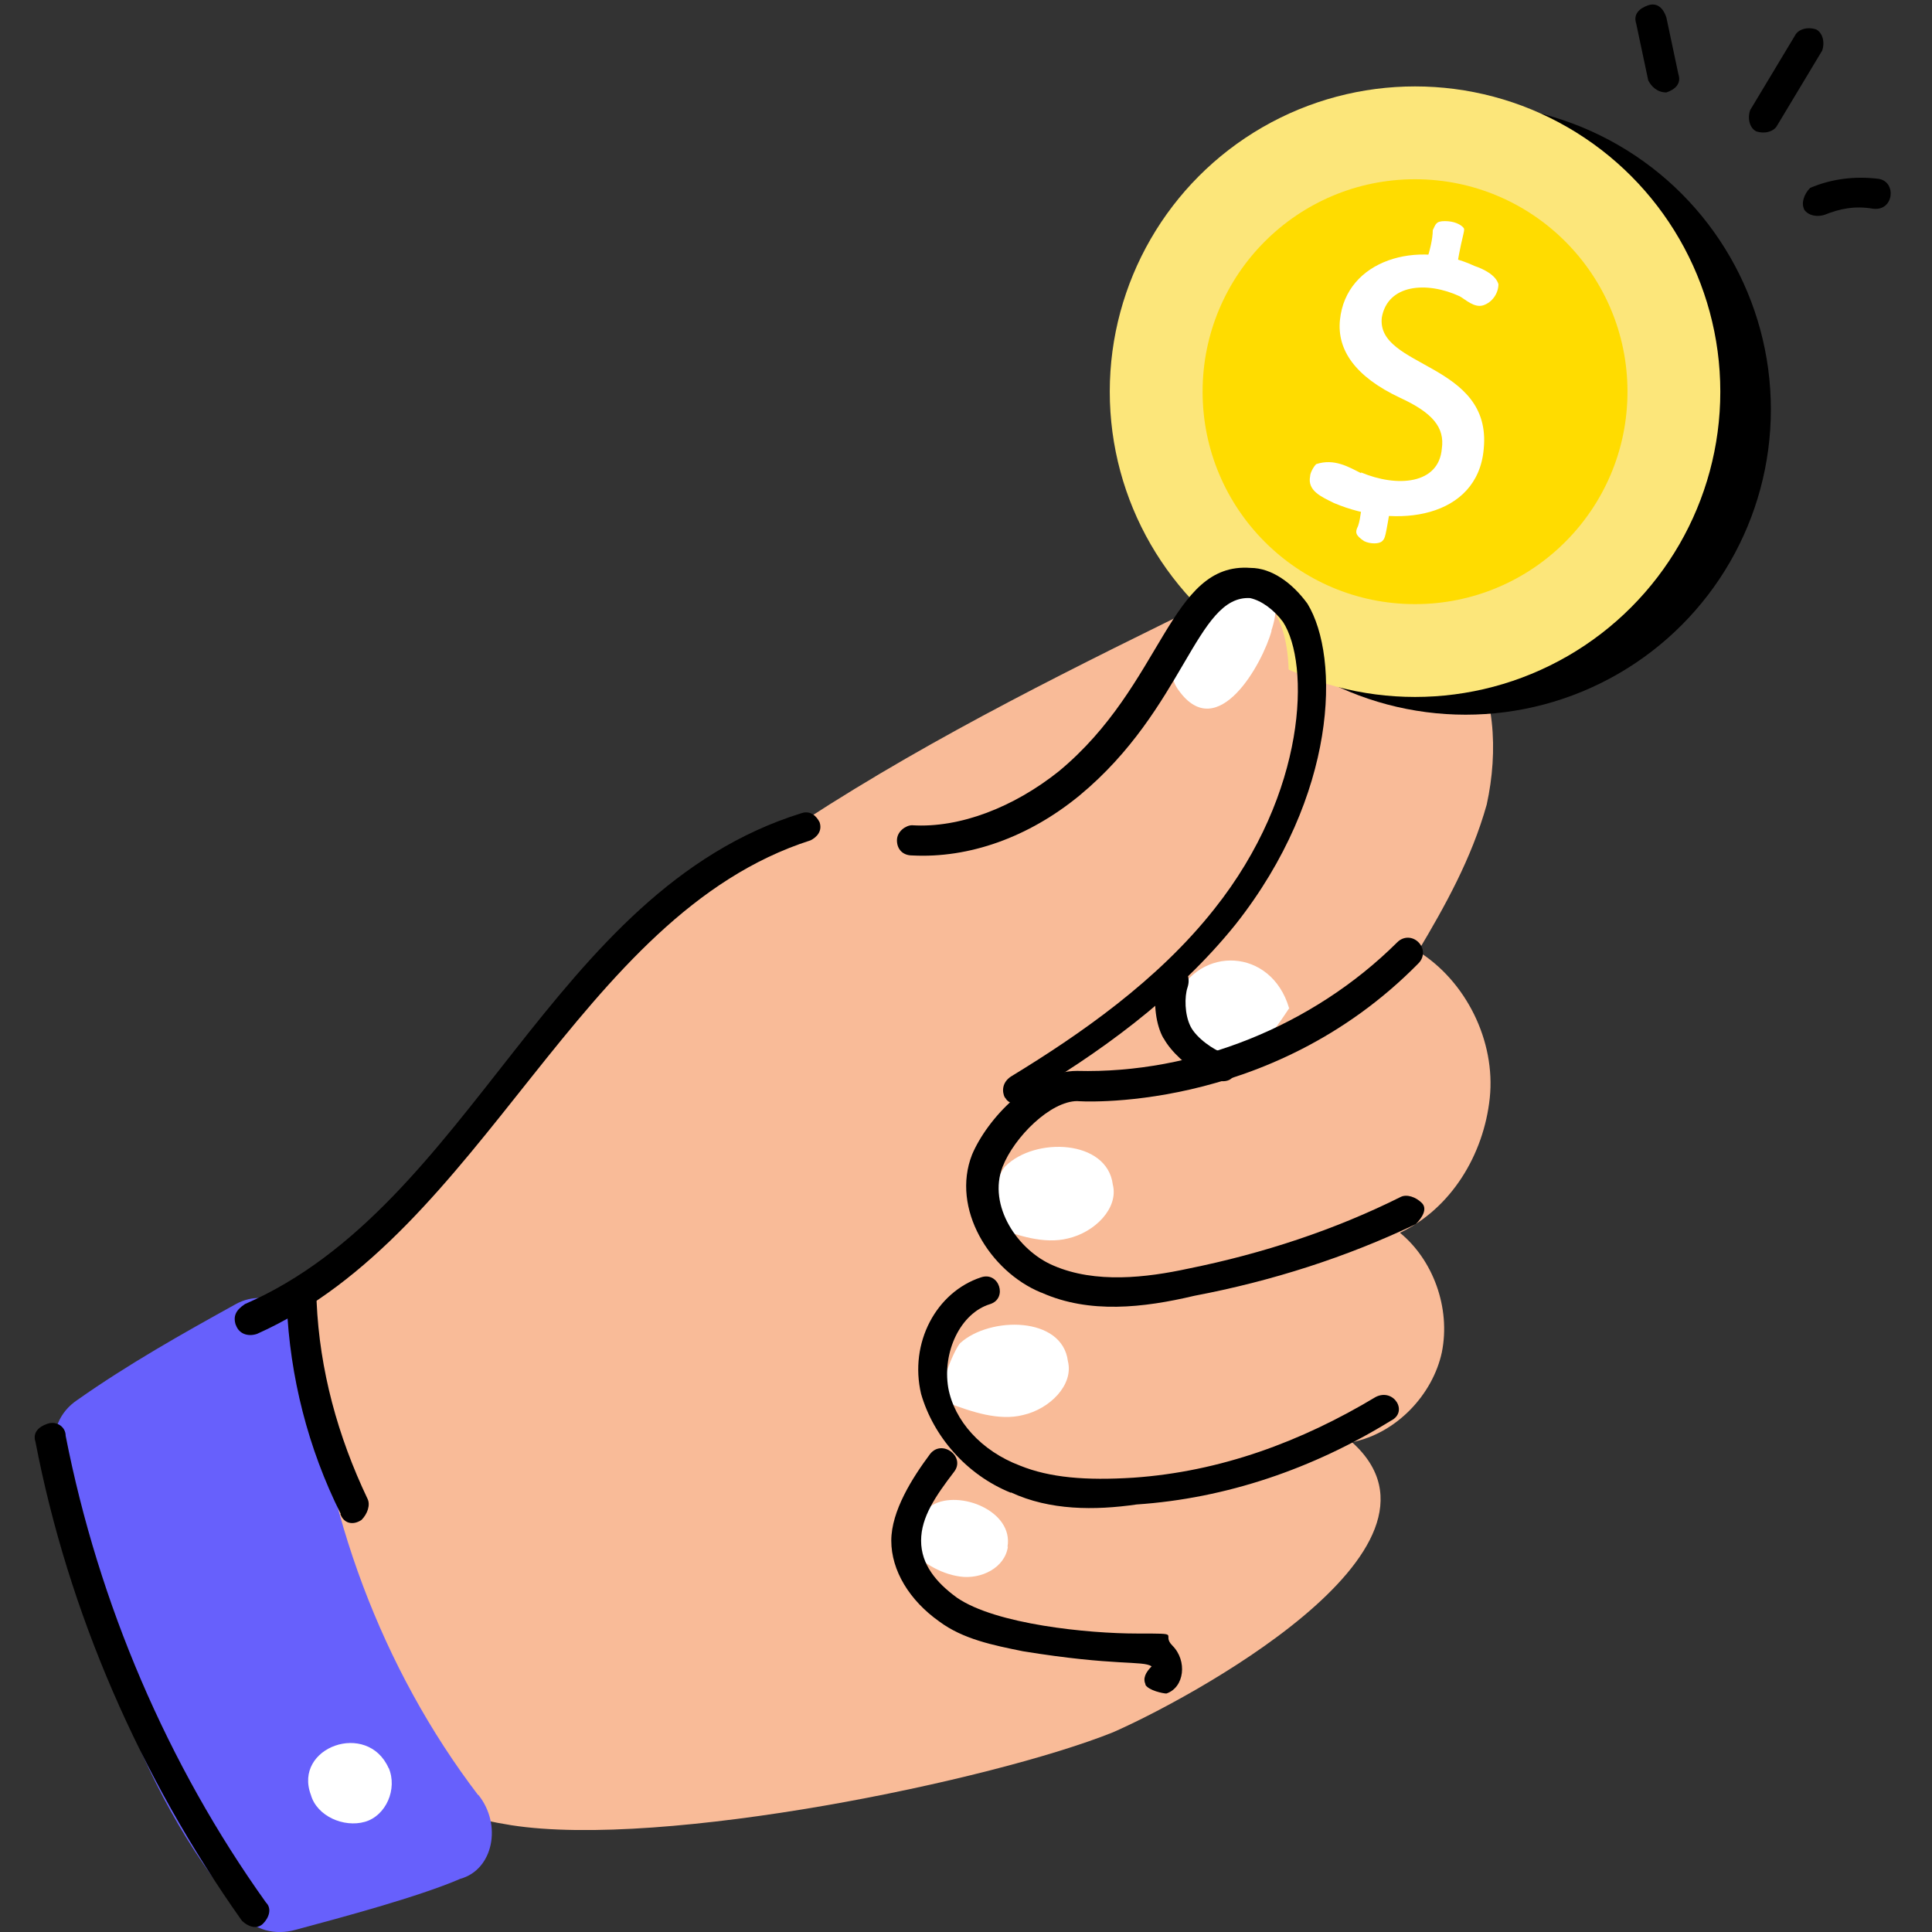 <?xml version="1.0" encoding="UTF-8"?>
<svg id="Layer_1" xmlns="http://www.w3.org/2000/svg" version="1.1" viewBox="0 0 512 512">
  <rect x="0" y="0" width="512" height="512" fill="#333333" stroke="none"/>
  <!-- Generator: Adobe Illustrator 29.0.1, SVG Export Plug-In . SVG Version: 2.1.0 Build 192)  -->
  <defs>
    <style>
      .st0 {
        fill: #fce67a;
      }

      .st1 {
        fill: #ffdc00;
      }

      .st2 {
        fill: #f9bb98;
      }

      .st3 {
        fill: #fff;
      }

      .st4 {
        fill: #6760fc;
      }
    </style>
  </defs>
  <g id="_x33_5">
    <g>
      <path class="st2" d="M116.4,311.6c14.3-12.7,21.4-42,84.1-85.6,34.1-23.8,71.4-42.8,108.6-61.1,12.7-6.3,28.5-12.7,41.2-5.6,12.7-6.3,30.1,0,38.1,11.9,7.9,11.9,8.7,27.8,5.6,42-4,14.3-11.1,27-18.2,38.9,12.7,7.9,20.6,23.8,19,38.9s-10.3,29.3-23.8,35.7c8.7,7.1,13.5,19.8,11.1,31.7-2.4,11.1-11.9,21.4-23.8,23.8,31.7,28.5-45.2,69-63.4,76.9-31.7,12.7-119,30.9-159.4,24.6-80.1-12.7-97.5-92.8-53.1-144.3,7.9-8.7,23-17.4,34.1-27.8h0Z"/>
      <g>
        <circle cx="388.4" cy="108.5" r="80.9"/>
        <circle class="st0" cx="375" cy="103.8" r="80.9"/>
        <circle class="st1" cx="375" cy="103.8" r="56.3"/>
        <g>
          <path class="st3" d="M360.7,125.2c9.5,4,20.6,3.2,21.4-6.3.8-5.6-2.4-9.5-11.1-13.5-11.9-5.6-16.7-12.7-15.9-20.6,1.6-15.9,20.6-21.4,35.7-14.3,2.4.8,5.6,2.4,6.3,4.8,0,2.4-1.6,4.8-4,5.6s-4.8-1.6-6.3-2.4c-8.7-4-19-3.2-20.6,5.6-1.6,13.5,29.3,11.9,27,34.9-1.6,18.2-23,21.4-39.7,14.3-3.2-1.6-7.1-3.2-6.3-7.1,0-.8.8-2.4,1.6-3.2,4.8-1.6,8.7.8,11.9,2.4h0Z"/>
          <path class="st3" d="M378.1,68.9c.8-2.4,1.6-5.6,1.6-7.9.8-1.6.8-2.4,3.2-2.4s4,.8,4.8,1.6,0,.8-1.6,10.3"/>
          <path class="st3" d="M361.5,131.5c-.8,2.4-.8,5.6-1.6,7.9-.8,1.6-.8,2.4,1.6,4,1.6.8,4,.8,4.8,0s.8-.8,2.4-10.3"/>
        </g>
      </g>
      <path class="st3" d="M341.7,267.1c-3.2,4.8-6.3,9.5-11.1,12.7s-11.1,4-15.9,0c-4-3.2-5.6-9.5-3.2-15.1,6.3-14.3,25.4-13.5,30.1,2.4h0Z"/>
      <path class="st3" d="M294.9,313.9c1.6,6.3-4.8,12.7-11.9,14.3-6.3,1.6-13.5-.8-19.8-3.2-4-1.6,1.6-14.3,3.2-15.9,7.9-7.9,27-7.1,28.5,4.8h0Z"/>
      <path class="st3" d="M283,360.7c1.6,6.3-4.8,12.7-11.9,14.3-6.3,1.6-13.5-.8-19.8-3.2-4-1.6,1.6-14.3,3.2-15.9,7.9-7.1,27-7.1,28.5,4.8h0Z"/>
      <path class="st3" d="M267.1,409.9c-.8,5.6-7.1,8.7-12.7,7.9s-10.3-4-14.3-7.9c-2.4-2.4,5.6-10.3,7.1-11.1,7.1-4,21.4,1.6,19.8,11.1h0Z"/>
      <path class="st2" d="M265.5,218.8c11.9-4.8,22.2-13.5,30.9-22.2,21.4-23.8,23.8-40.4,33.3-40.4s7.1,3.2,8.7,7.1c3.2,6.3,3.2,13.5,3.2,20.6-.8,15.1-2.4,30.9-7.9,44.4-5.6,13.5-15.9,27-29.3,33.3"/>
      <path class="st3" d="M336.9,167.2c.8-2.4,1.6-5.6.8-7.9-.8-3.2-4.8-4.8-7.9-4.8-10.3.8-24.6,19-17.4,28.5,10.3,14.3,22.2-7.1,24.6-15.9h0Z"/>
      <path d="M266.3,290.9c-.8-1.6-.8-4,1.6-5.6,18.2-11.1,38.9-25.4,53.9-44.4,24.6-30.9,25.4-65,18.2-76.1-2.4-3.2-5.6-5.6-8.7-6.3-14.3-.8-17.4,29.3-45.2,52.3-13.5,11.1-29.3,16.7-44.4,15.9-2.4,0-4-1.6-4-4s2.4-4,4-4c12.7.8,27-4.8,38.9-14.3,27.8-23,29.3-55.5,50.8-53.9,5.6,0,11.1,4,15.1,9.5,8.7,14.3,7.9,50.8-19,84.9-15.9,19.8-37.3,34.9-56.3,46-1.6,2.4-4,1.6-4.8,0h0Z"/>
      <path d="M275.8,342.5c-13.5-5.6-23.8-22.2-18.2-36.5,4-9.5,15.9-22.2,27.8-22.2,30.9.8,62.6-11.9,84.9-34.1,1.6-1.6,4-1.6,5.6,0s1.6,4,0,5.6c-39.7,40.4-91.2,36.5-90.4,36.5-7.1,0-16.7,9.5-19.8,17.4-4,10.3,4,22.2,13.5,26.2,11.1,4.8,24.6,3.2,35.7.8,19.8-4,38.9-10.3,56.3-19,1.6-.8,4,0,5.6,1.6s0,4-1.6,5.6c-18.2,8.7-38.1,15.1-58.7,19-13.5,3.2-27.8,4.8-40.4-.8h0Z"/>
      <path d="M267.9,395.6c-11.9-4.8-20.6-15.1-23.8-26.2-3.2-13.5,4-27,15.9-30.9,4.8-1.6,7.1,5.6,2.4,7.1-7.9,2.4-12.7,12.7-11.1,22.2,1.6,8.7,8.7,16.7,19,20.6,7.9,3.2,17.4,4,30.1,3.2,23-1.6,44.4-9.5,64.2-21.4,4.8-2.4,8.7,4,4,6.3-20.6,12.7-43.6,20.6-67.4,22.2-11.1,1.6-23,1.6-33.3-3.2h0Z"/>
      <path d="M303.6,446.4c-.8-1.6,0-3.2,1.6-4.8-2.4-1.6-9.5,0-34.1-4-7.9-1.6-15.9-3.2-22.2-7.9-7.9-5.6-12.7-13.5-12.7-21.4s5.6-16.7,10.3-23c3.2-4,9.5.8,6.3,4.8-4.8,6.3-8.7,11.9-8.7,18.2s4,11.1,9.5,15.1c10.3,7.1,34.9,9.5,47.6,9.5s6.3,0,9.5,3.2c4,4,3.2,11.1-1.6,12.7-.8,0-4.8-.8-5.6-2.4h0Z"/>
      <path d="M308.3,275.1c-4-7.1-2.4-22.2,4-19,2.4.8,3.2,3.2,2.4,5.6s-.8,7.1.8,10.3,6.3,6.3,8.7,7.1c2.4,0,4,2.4,3.2,4.8-1.6,7.1-15.1-1.6-19-8.7h0Z"/>
      <path d="M436.8,21.3l-3.2-15.1c-.8-2.4.8-4,3.2-4.8s4,.8,4.8,3.2l3.2,15.1c.8,2.4-.8,4-3.2,4.8-2.4,0-4-1.6-4.8-3.2Z"/>
      <path d="M465.4,34.8c-1.6-.8-2.4-3.2-1.6-5.6l11.9-19.8c.8-1.6,3.2-2.4,5.6-1.6,1.6.8,2.4,3.2,1.6,5.6l-11.9,19.8c-.8,1.6-3.2,2.4-5.6,1.6Z"/>
      <path d="M478.1,55.4c-.8-1.6,0-4,1.6-5.6,5.6-2.4,11.9-3.2,18.2-2.4,4.8.8,4,8.7-1.6,7.9-4.8-.8-8.7,0-12.7,1.6-2.4.8-4.8,0-5.6-1.6h0Z"/>
    </g>
    <path class="st4" d="M126.7,475.7c-25.4-33.3-41.2-75.3-44.4-118.2-.8-10.3-11.1-16.7-19.8-11.9-14.3,7.9-28.5,15.9-42,25.4-4.8,3.2-7.1,8.7-5.6,14.3,8.7,45.2,19.8,87.2,49.2,122.1,3.2,4,8.7,5.6,14.3,4,11.9-3.2,32.5-8.7,43.6-13.5,8.7-2.4,11.1-14.3,4.8-22.2h0Z"/>
    <path d="M62.5,351.2c-.8-2.4,0-4,2.4-5.6,60.3-26.2,80.9-109.4,147.5-130.1,2.4-.8,4,.8,4.8,2.4.8,2.4-.8,4-2.4,4.8-61.9,19.8-86.4,103.9-146.7,130.8-2.4.8-4.8,0-5.6-2.4h0Z"/>
    <path class="st3" d="M103,468.6c-5.6-12.7-25.4-5.6-20.6,7.1,1.6,5.6,8.7,8.7,14.3,7.1,5.6-1.6,8.7-8.7,6.3-14.3h0Z"/>
    <path d="M90.3,401.2c-8.7-17.4-13.5-36.5-14.3-55.5,0-4.8,7.9-5.6,7.9-.8.8,18.2,5.6,35.7,13.5,52.3.8,1.6,0,4-1.6,5.6-2.4,1.6-4.8.8-5.6-1.6Z"/>
    <path d="M64.1,509c-27-38.1-46-81.7-54.7-126.9-.8-2.4.8-4,3.2-4.8s4.8.8,4.8,3.2c8.7,44.4,27,87.2,53.1,123.7,1.6,1.6.8,4-.8,5.6s-4,.8-5.6-.8Z"/>
  </g>
</svg>
